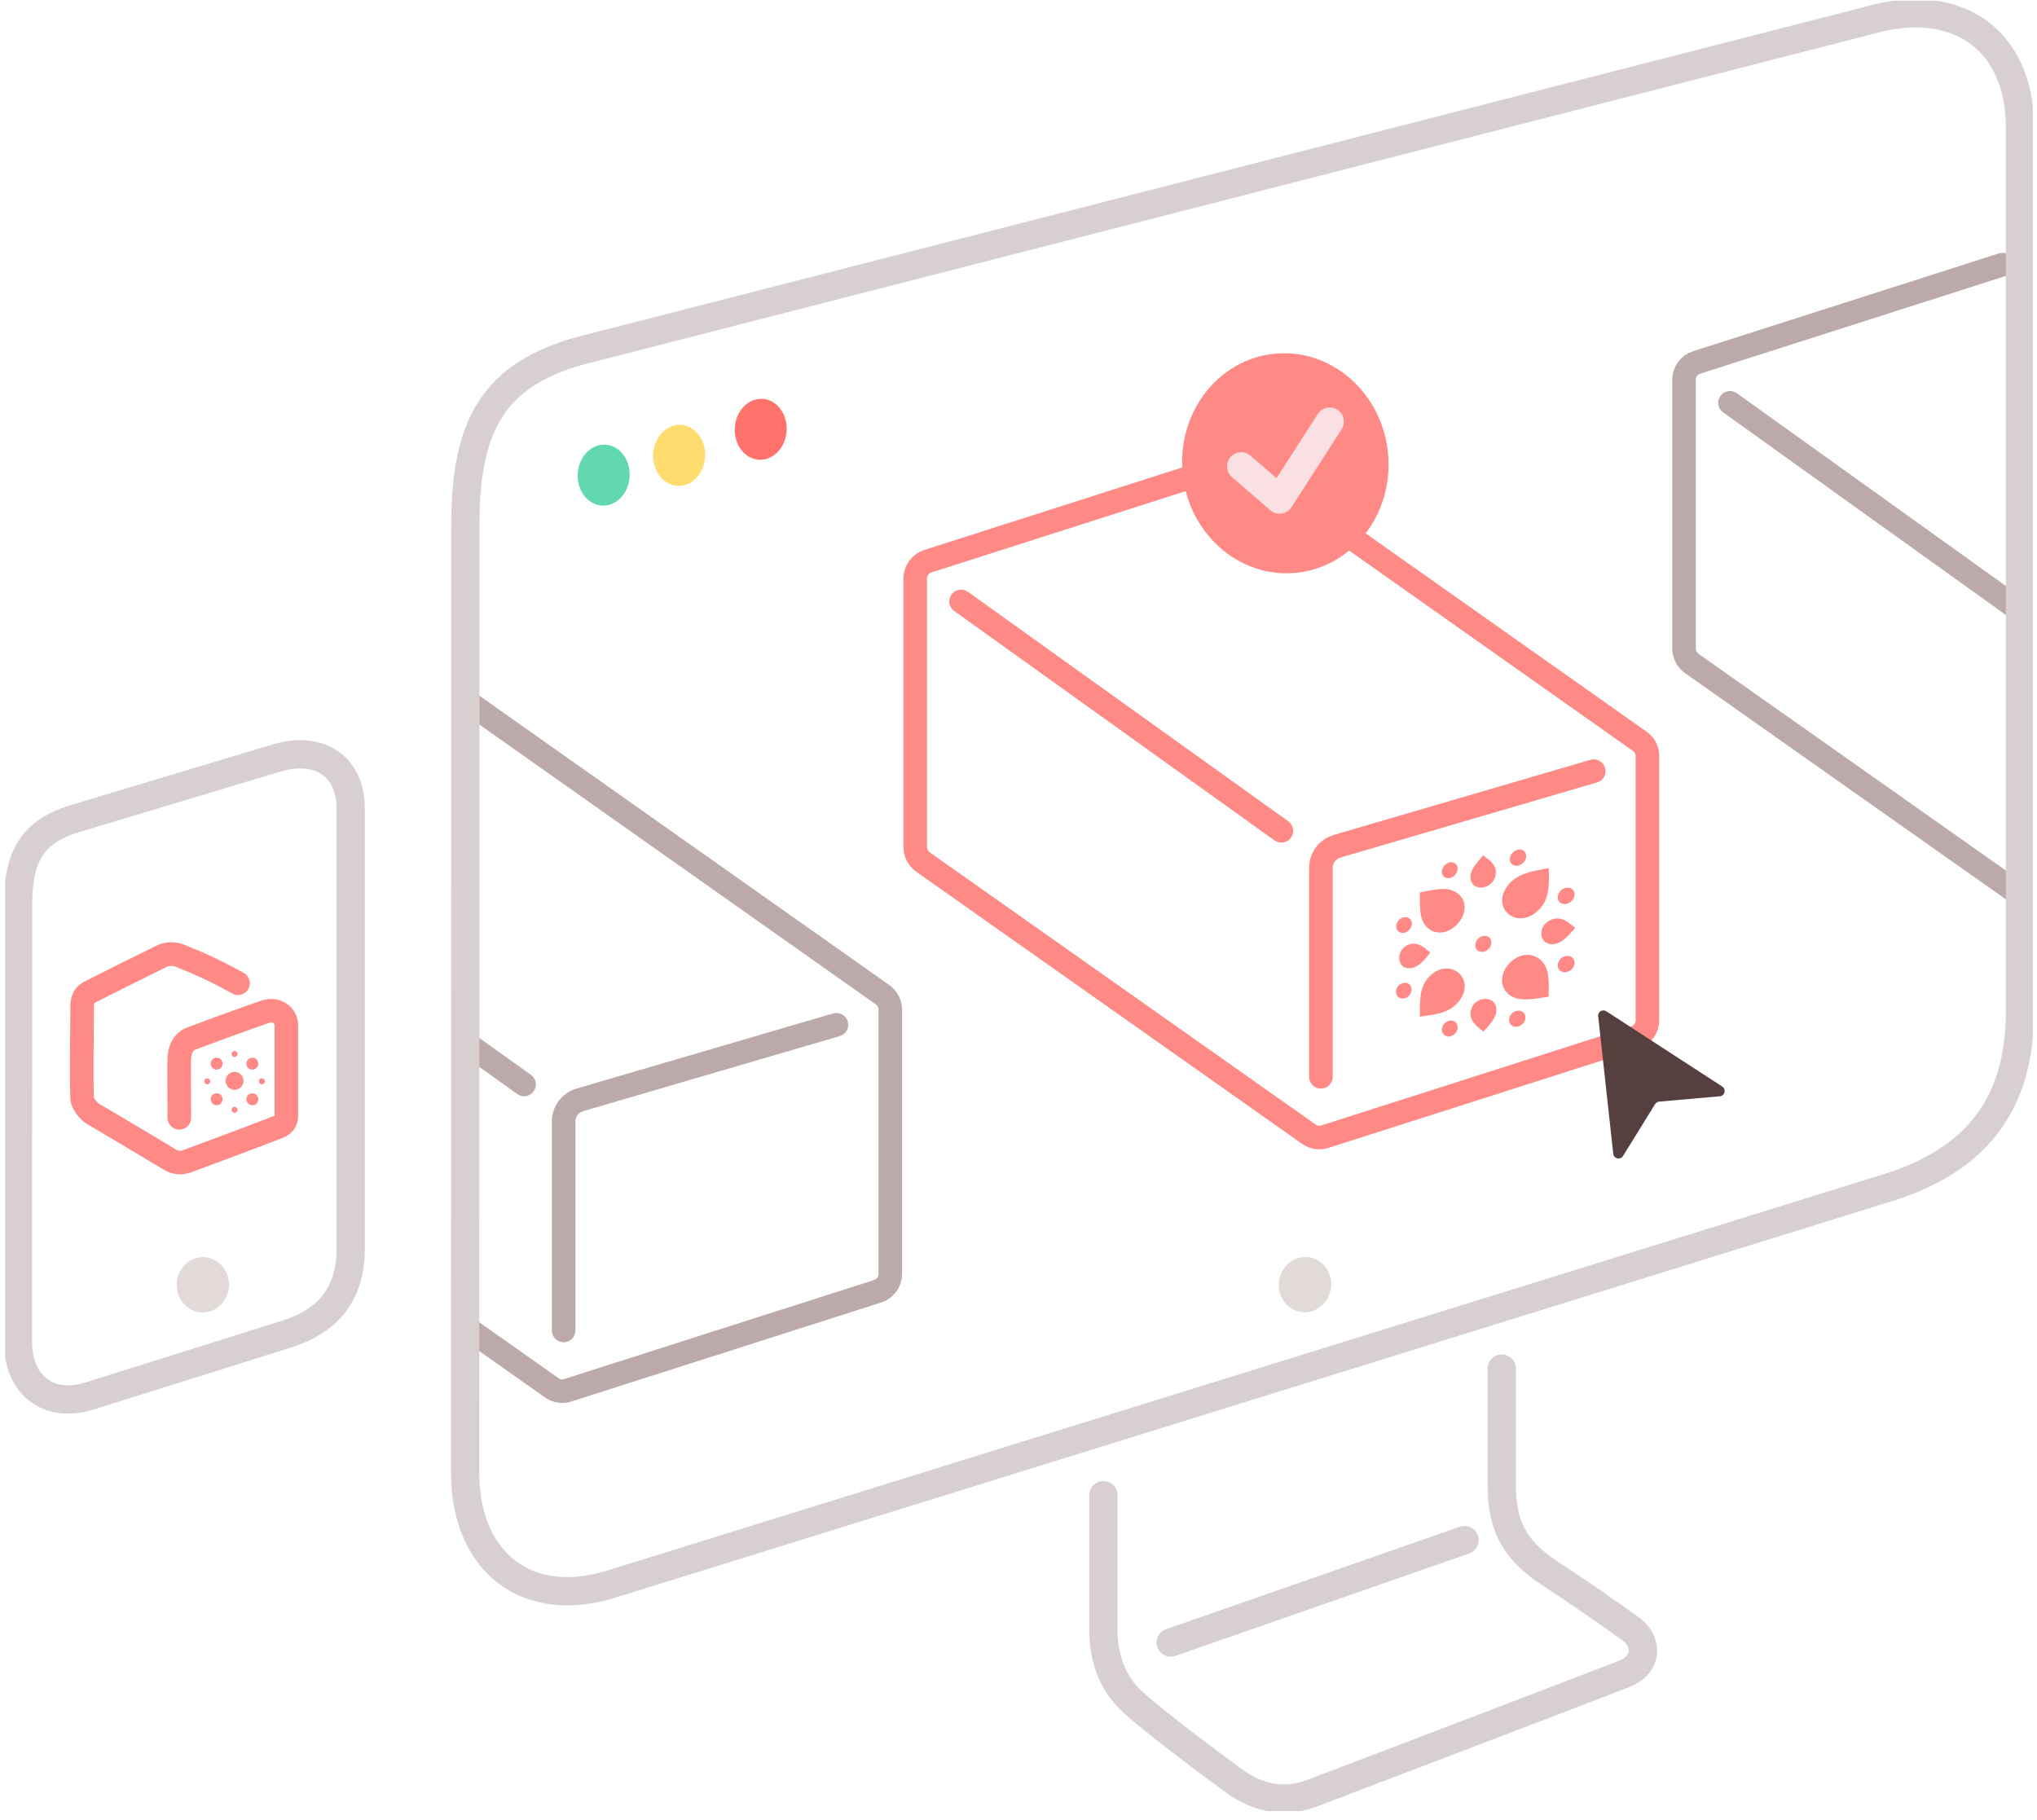 <svg width="216" height="193" viewBox="0 0 216 193" fill="none" xmlns="http://www.w3.org/2000/svg">
<g clip-path="url(#clip0)">
<path d="M25.237 104.272C22.561 102.813 21.168 102.194 19.031 101.338C18.492 101.116 17.669 101.163 17.258 101.353C14.883 102.527 11.811 104.05 9.5 105.223C8.914 105.525 8.708 106.064 8.708 106.698C8.708 109.981 8.613 113.264 8.708 116.547C8.724 116.928 9.31 117.8 9.896 118.149C12.666 119.767 15.31 121.369 18.049 123.002C18.587 123.319 19.237 123.383 19.822 123.161C22.957 121.987 26.551 120.671 29.559 119.497C30.034 119.307 30.367 118.926 30.367 118.324C30.367 114.517 30.367 112.535 30.367 108.744C30.367 107.682 29.322 106.889 28.071 107.317C26.218 107.951 22.34 109.363 20.25 110.156C19.347 110.505 18.999 111.456 18.999 112.503C18.999 114.01 18.999 117.213 19.015 118.546" stroke="#FF8A85" stroke-width="2.5" stroke-miterlimit="10" stroke-linecap="round"/>
<path d="M137.385 60.754C143.4 60.188 147.789 54.526 147.187 48.108C146.585 41.689 141.221 36.945 135.206 37.511C129.19 38.077 124.802 43.739 125.403 50.157C126.005 56.576 131.369 61.32 137.385 60.754Z" fill="#FF8A85"/>
<path d="M24.873 115.58C25.397 115.58 25.823 115.154 25.823 114.628C25.823 114.103 25.397 113.677 24.873 113.677C24.348 113.677 23.923 114.103 23.923 114.628C23.923 115.154 24.348 115.58 24.873 115.58Z" fill="#FF8A85"/>
<path d="M24.873 112.091C25.048 112.091 25.189 111.949 25.189 111.773C25.189 111.598 25.048 111.456 24.873 111.456C24.698 111.456 24.556 111.598 24.556 111.773C24.556 111.949 24.698 112.091 24.873 112.091Z" fill="#FF8A85"/>
<path d="M24.873 118.022C25.048 118.022 25.189 117.88 25.189 117.705C25.189 117.53 25.048 117.388 24.873 117.388C24.698 117.388 24.556 117.53 24.556 117.705C24.556 117.88 24.698 118.022 24.873 118.022Z" fill="#FF8A85"/>
<path d="M21.976 114.993C22.151 114.993 22.292 114.851 22.292 114.676C22.292 114.501 22.151 114.359 21.976 114.359C21.801 114.359 21.659 114.501 21.659 114.676C21.659 114.851 21.801 114.993 21.976 114.993Z" fill="#FF8A85"/>
<path d="M27.77 114.993C27.945 114.993 28.087 114.851 28.087 114.676C28.087 114.501 27.945 114.359 27.77 114.359C27.595 114.359 27.453 114.501 27.453 114.676C27.453 114.851 27.595 114.993 27.77 114.993Z" fill="#FF8A85"/>
<path d="M22.973 113.439C23.323 113.439 23.606 113.155 23.606 112.804C23.606 112.454 23.323 112.17 22.973 112.17C22.623 112.17 22.34 112.454 22.34 112.804C22.34 113.155 22.623 113.439 22.973 113.439Z" fill="#FF8A85"/>
<path d="M26.757 117.213C27.106 117.213 27.39 116.929 27.39 116.579C27.39 116.229 27.106 115.945 26.757 115.945C26.407 115.945 26.123 116.229 26.123 116.579C26.123 116.929 26.407 117.213 26.757 117.213Z" fill="#FF8A85"/>
<path d="M22.973 117.213C23.323 117.213 23.606 116.929 23.606 116.579C23.606 116.229 23.323 115.945 22.973 115.945C22.623 115.945 22.34 116.229 22.34 116.579C22.34 116.929 22.623 117.213 22.973 117.213Z" fill="#FF8A85"/>
<path d="M26.757 113.439C27.106 113.439 27.39 113.155 27.39 112.804C27.39 112.454 27.106 112.17 26.757 112.17C26.407 112.17 26.123 112.454 26.123 112.804C26.123 113.155 26.407 113.439 26.757 113.439Z" fill="#FF8A85"/>
<path d="M83.415 45.683C83.515 43.899 82.365 42.383 80.846 42.298C79.326 42.213 78.014 43.59 77.914 45.374C77.814 47.158 78.965 48.673 80.484 48.758C82.003 48.844 83.315 47.467 83.415 45.683Z" fill="#FF736C"/>
<path d="M24.277 136.35C24.332 134.73 23.138 133.375 21.608 133.322C20.079 133.27 18.794 134.54 18.739 136.159C18.683 137.779 19.878 139.134 21.407 139.187C22.937 139.24 24.221 137.969 24.277 136.35Z" fill="#E2D9D9"/>
<path d="M141.121 136.645C141.355 135.041 140.318 133.561 138.804 133.339C137.29 133.118 135.872 134.237 135.638 135.841C135.404 137.444 136.441 138.924 137.955 139.146C139.469 139.368 140.887 138.248 141.121 136.645Z" fill="#E2D9D9"/>
<path d="M74.767 48.445C74.867 46.66 73.716 45.145 72.197 45.06C70.678 44.974 69.366 46.352 69.266 48.136C69.166 49.919 70.316 51.435 71.835 51.52C73.354 51.606 74.667 50.229 74.767 48.445Z" fill="#FFDC6E"/>
<path d="M66.763 50.543C66.863 48.759 65.713 47.244 64.194 47.158C62.675 47.073 61.362 48.45 61.262 50.234C61.163 52.018 62.313 53.533 63.832 53.619C65.351 53.704 66.663 52.327 66.763 50.543Z" fill="#61D8AD"/>
<path d="M1.916 95.85C1.916 90.6 3.626 88.19 7.758 86.873L29.385 80.371C33.929 79.07 37.19 81.275 37.19 85.795C37.19 88.919 37.19 124.303 37.19 132.344C37.19 137.149 34.926 140.036 30.414 141.479L9.563 148.029C5.146 149.441 1.9 146.919 1.9 142.24C1.9 137.593 1.916 102.369 1.916 95.85Z" stroke="#D8D0D0" stroke-width="3" stroke-miterlimit="10" stroke-linecap="round" stroke-linejoin="round"/>
<path d="M174.692 80.181V108.205C174.692 109.046 174.154 109.791 173.346 110.045L140.495 120.544C139.925 120.734 139.292 120.639 138.801 120.29L97.875 91.425C97.368 91.061 97.052 90.474 97.052 89.839V61.355C97.052 60.514 97.59 59.769 98.397 59.515L130.821 49.143C131.391 48.953 132.025 49.048 132.515 49.413L173.869 78.611C174.391 78.96 174.692 79.546 174.692 80.181Z" stroke="#FF8A85" stroke-width="2.5" stroke-miterlimit="10" stroke-linecap="round" stroke-linejoin="round"/>
<path d="M168.992 81.782L141.793 89.744C140.764 90.046 140.067 90.981 140.067 92.044V114.2" stroke="#FF8A85" stroke-width="2.5" stroke-miterlimit="10" stroke-linecap="round" stroke-linejoin="round"/>
<path d="M101.912 63.781L135.872 88.11" stroke="#FF8A85" stroke-width="2.5" stroke-miterlimit="10" stroke-linecap="round" stroke-linejoin="round"/>
<path d="M214.209 94.914L179.394 70.363C178.887 69.999 178.571 69.412 178.571 68.777V40.277C178.571 39.437 179.109 38.691 179.917 38.437L212.341 28.065" stroke="#BCAAAA" stroke-width="2.5" stroke-miterlimit="10" stroke-linecap="round" stroke-linejoin="round"/>
<path d="M183.447 42.719L214.209 64.764" stroke="#BCAAAA" stroke-width="2.5" stroke-miterlimit="10" stroke-linecap="round" stroke-linejoin="round"/>
<path d="M49.349 74.265L93.584 105.493C94.091 105.858 94.407 106.444 94.407 107.079V135.103C94.407 135.944 93.869 136.689 93.062 136.943L60.21 147.442C59.64 147.633 59.007 147.537 58.516 147.188L49.349 140.718" stroke="#BCAAAA" stroke-width="2.5" stroke-miterlimit="10" stroke-linecap="round" stroke-linejoin="round"/>
<path d="M88.692 108.681L61.492 116.643C60.463 116.944 59.767 117.88 59.767 118.942V141.099" stroke="#BCAAAA" stroke-width="2.5" stroke-miterlimit="10" stroke-linecap="round" stroke-linejoin="round"/>
<path d="M49.318 110.536L55.571 115.009" stroke="#BCAAAA" stroke-width="2.5" stroke-miterlimit="10" stroke-linecap="round" stroke-linejoin="round"/>
<path d="M159.24 145.143C159.24 145.143 159.24 150.218 159.24 157.402C159.24 161.383 160.253 164.159 164.227 166.775C168.106 169.329 170.512 171.026 172.919 172.755C174.739 174.071 174.771 176.513 172.238 177.513C169.752 178.512 142.727 188.805 139.196 190.153C135.872 191.422 133.038 190.47 130.821 188.852C128.161 186.918 122.304 182.509 120.135 180.526C117.855 178.448 117 175.705 117 172.834C117 170.487 117 158.576 117 158.576" stroke="#D8D0D0" stroke-width="3" stroke-miterlimit="10" stroke-linecap="round" stroke-linejoin="round"/>
<path d="M155.298 163.334L124.14 174.198" stroke="#D8D0D0" stroke-width="3" stroke-miterlimit="10" stroke-linecap="round" stroke-linejoin="round"/>
<path d="M155.963 93.312C155.947 93.233 155.931 93.138 155.931 93.043C155.931 92.234 156.517 91.584 157.277 90.711C158.037 91.298 158.622 91.695 158.622 92.535C158.622 92.63 158.607 92.726 158.591 92.821C158.322 94.264 156.248 94.645 155.963 93.312Z" fill="#FF8A85"/>
<path d="M158.638 106.809C158.654 106.888 158.67 106.984 158.67 107.079C158.67 107.951 158.068 108.554 157.292 109.41C156.517 108.776 155.931 108.316 155.931 107.491C155.931 107.396 155.947 107.301 155.963 107.206C156.216 105.762 158.353 105.429 158.638 106.809Z" fill="#FF8A85"/>
<path d="M149.645 100.1C150.421 99.957 150.959 100.433 151.672 101.036C150.959 101.892 150.469 102.527 149.645 102.67C149.55 102.685 149.471 102.685 149.376 102.685C148.031 102.654 148.031 100.671 149.376 100.18C149.471 100.132 149.55 100.116 149.645 100.1Z" fill="#FF8A85"/>
<path d="M164.543 97.515C164.638 97.483 164.733 97.452 164.828 97.436C165.715 97.277 166.253 97.769 167.029 98.403C166.253 99.291 165.683 99.973 164.828 100.116C164.733 100.132 164.638 100.132 164.543 100.132C163.071 100.1 163.071 98.038 164.543 97.515Z" fill="#FF8A85"/>
<path d="M162.897 96.738C160.823 98.467 158.29 96.453 159.683 94.2C159.778 94.058 159.873 93.915 159.984 93.788C160.981 92.63 162.374 92.408 164.227 92.075C164.258 93.867 164.337 95.168 163.277 96.389C163.15 96.516 163.023 96.627 162.897 96.738Z" fill="#FF8A85"/>
<path d="M151.83 103.32C153.825 101.655 156.295 103.685 154.918 105.889C154.838 106.032 154.728 106.159 154.617 106.286C153.603 107.444 152.321 107.57 150.564 107.824C150.548 106.08 150.516 104.779 151.466 103.669C151.577 103.542 151.704 103.431 151.83 103.32Z" fill="#FF8A85"/>
<path d="M151.814 98.705C151.688 98.641 151.577 98.562 151.466 98.483C150.516 97.706 150.548 96.389 150.564 94.644C152.321 94.296 153.603 93.978 154.617 94.787C154.728 94.882 154.823 94.978 154.918 95.089C156.279 96.801 153.809 99.688 151.814 98.705Z" fill="#FF8A85"/>
<path d="M162.881 101.48C163.008 101.543 163.134 101.623 163.261 101.718C164.322 102.574 164.242 103.891 164.211 105.699C162.358 106 160.965 106.254 159.968 105.445C159.857 105.35 159.746 105.239 159.667 105.128C158.29 103.336 160.807 100.449 162.881 101.48Z" fill="#FF8A85"/>
<path d="M160.886 107.19C161.361 107.11 161.757 107.443 161.757 107.903C161.757 108.379 161.361 108.807 160.886 108.887C160.411 108.966 160.015 108.633 160.015 108.173C160.015 107.713 160.411 107.269 160.886 107.19Z" fill="#FF8A85"/>
<path d="M166.063 101.385C166.554 101.306 166.966 101.623 166.966 102.099C166.966 102.574 166.57 103.019 166.063 103.098C165.573 103.177 165.177 102.86 165.177 102.384C165.177 101.908 165.573 101.464 166.063 101.385Z" fill="#FF8A85"/>
<path d="M166.063 95.866C165.573 95.961 165.177 95.644 165.177 95.168C165.177 94.692 165.573 94.232 166.063 94.153C166.554 94.058 166.966 94.375 166.966 94.851C166.966 95.311 166.57 95.771 166.063 95.866Z" fill="#FF8A85"/>
<path d="M158.147 99.958C158.147 100.418 157.767 100.862 157.292 100.941C156.817 101.02 156.437 100.703 156.437 100.243C156.437 99.783 156.817 99.339 157.292 99.26C157.751 99.181 158.147 99.482 158.147 99.958Z" fill="#FF8A85"/>
<path d="M160.965 91.806C160.491 91.901 160.095 91.599 160.095 91.124C160.095 90.648 160.491 90.204 160.965 90.109C161.456 90.013 161.836 90.315 161.836 90.791C161.836 91.266 161.44 91.71 160.965 91.806Z" fill="#FF8A85"/>
<path d="M153.73 93.122C153.271 93.217 152.891 92.916 152.891 92.456C152.891 91.996 153.271 91.552 153.73 91.457C154.189 91.362 154.569 91.663 154.569 92.123C154.569 92.583 154.189 93.027 153.73 93.122Z" fill="#FF8A85"/>
<path d="M148.886 98.927C148.427 99.006 148.062 98.705 148.062 98.245C148.062 97.785 148.427 97.357 148.886 97.277C149.345 97.198 149.709 97.499 149.709 97.959C149.709 98.403 149.345 98.847 148.886 98.927Z" fill="#FF8A85"/>
<path d="M148.854 104.24C149.313 104.16 149.677 104.478 149.677 104.938C149.677 105.397 149.313 105.826 148.854 105.889C148.395 105.968 148.031 105.651 148.031 105.191C148.031 104.731 148.395 104.319 148.854 104.24Z" fill="#FF8A85"/>
<path d="M153.73 108.236C154.189 108.173 154.569 108.474 154.569 108.95C154.569 109.426 154.189 109.838 153.73 109.918C153.271 109.981 152.891 109.664 152.891 109.204C152.891 108.744 153.271 108.316 153.73 108.236Z" fill="#FF8A85"/>
<path d="M49.349 55.55C49.349 44.861 52.532 39.833 61.223 37.279L198.298 2.134C207.544 -0.515 214.193 4.275 214.193 13.474C214.193 19.818 214.193 90.918 214.193 107.285C214.193 117.071 209.586 122.955 200.403 125.889L64.928 167.965C55.92 170.836 49.318 165.697 49.318 156.165C49.318 146.713 49.349 68.825 49.349 55.55Z" stroke="#D8D0D0" stroke-width="3" stroke-miterlimit="10" stroke-linecap="round" stroke-linejoin="round"/>
<path d="M169.468 107.777L171.067 122.368C171.13 122.891 171.827 123.05 172.096 122.606L175.5 117.102C175.595 116.96 175.753 116.849 175.927 116.833L182.371 116.262C182.909 116.214 183.067 115.516 182.624 115.231L170.338 107.253C169.927 106.984 169.404 107.317 169.468 107.777Z" fill="#553F3F"/>
<path d="M131.613 49.46L135.682 52.981L141.001 44.718" stroke="#F9E1E3" stroke-width="3" stroke-miterlimit="10" stroke-linecap="round" stroke-linejoin="round"/>
</g>
<defs>
<clipPath id="clip0">
<rect x="0.555" y="0.072" width="215" height="192" fill="white"/>
</clipPath>
</defs>
</svg>
